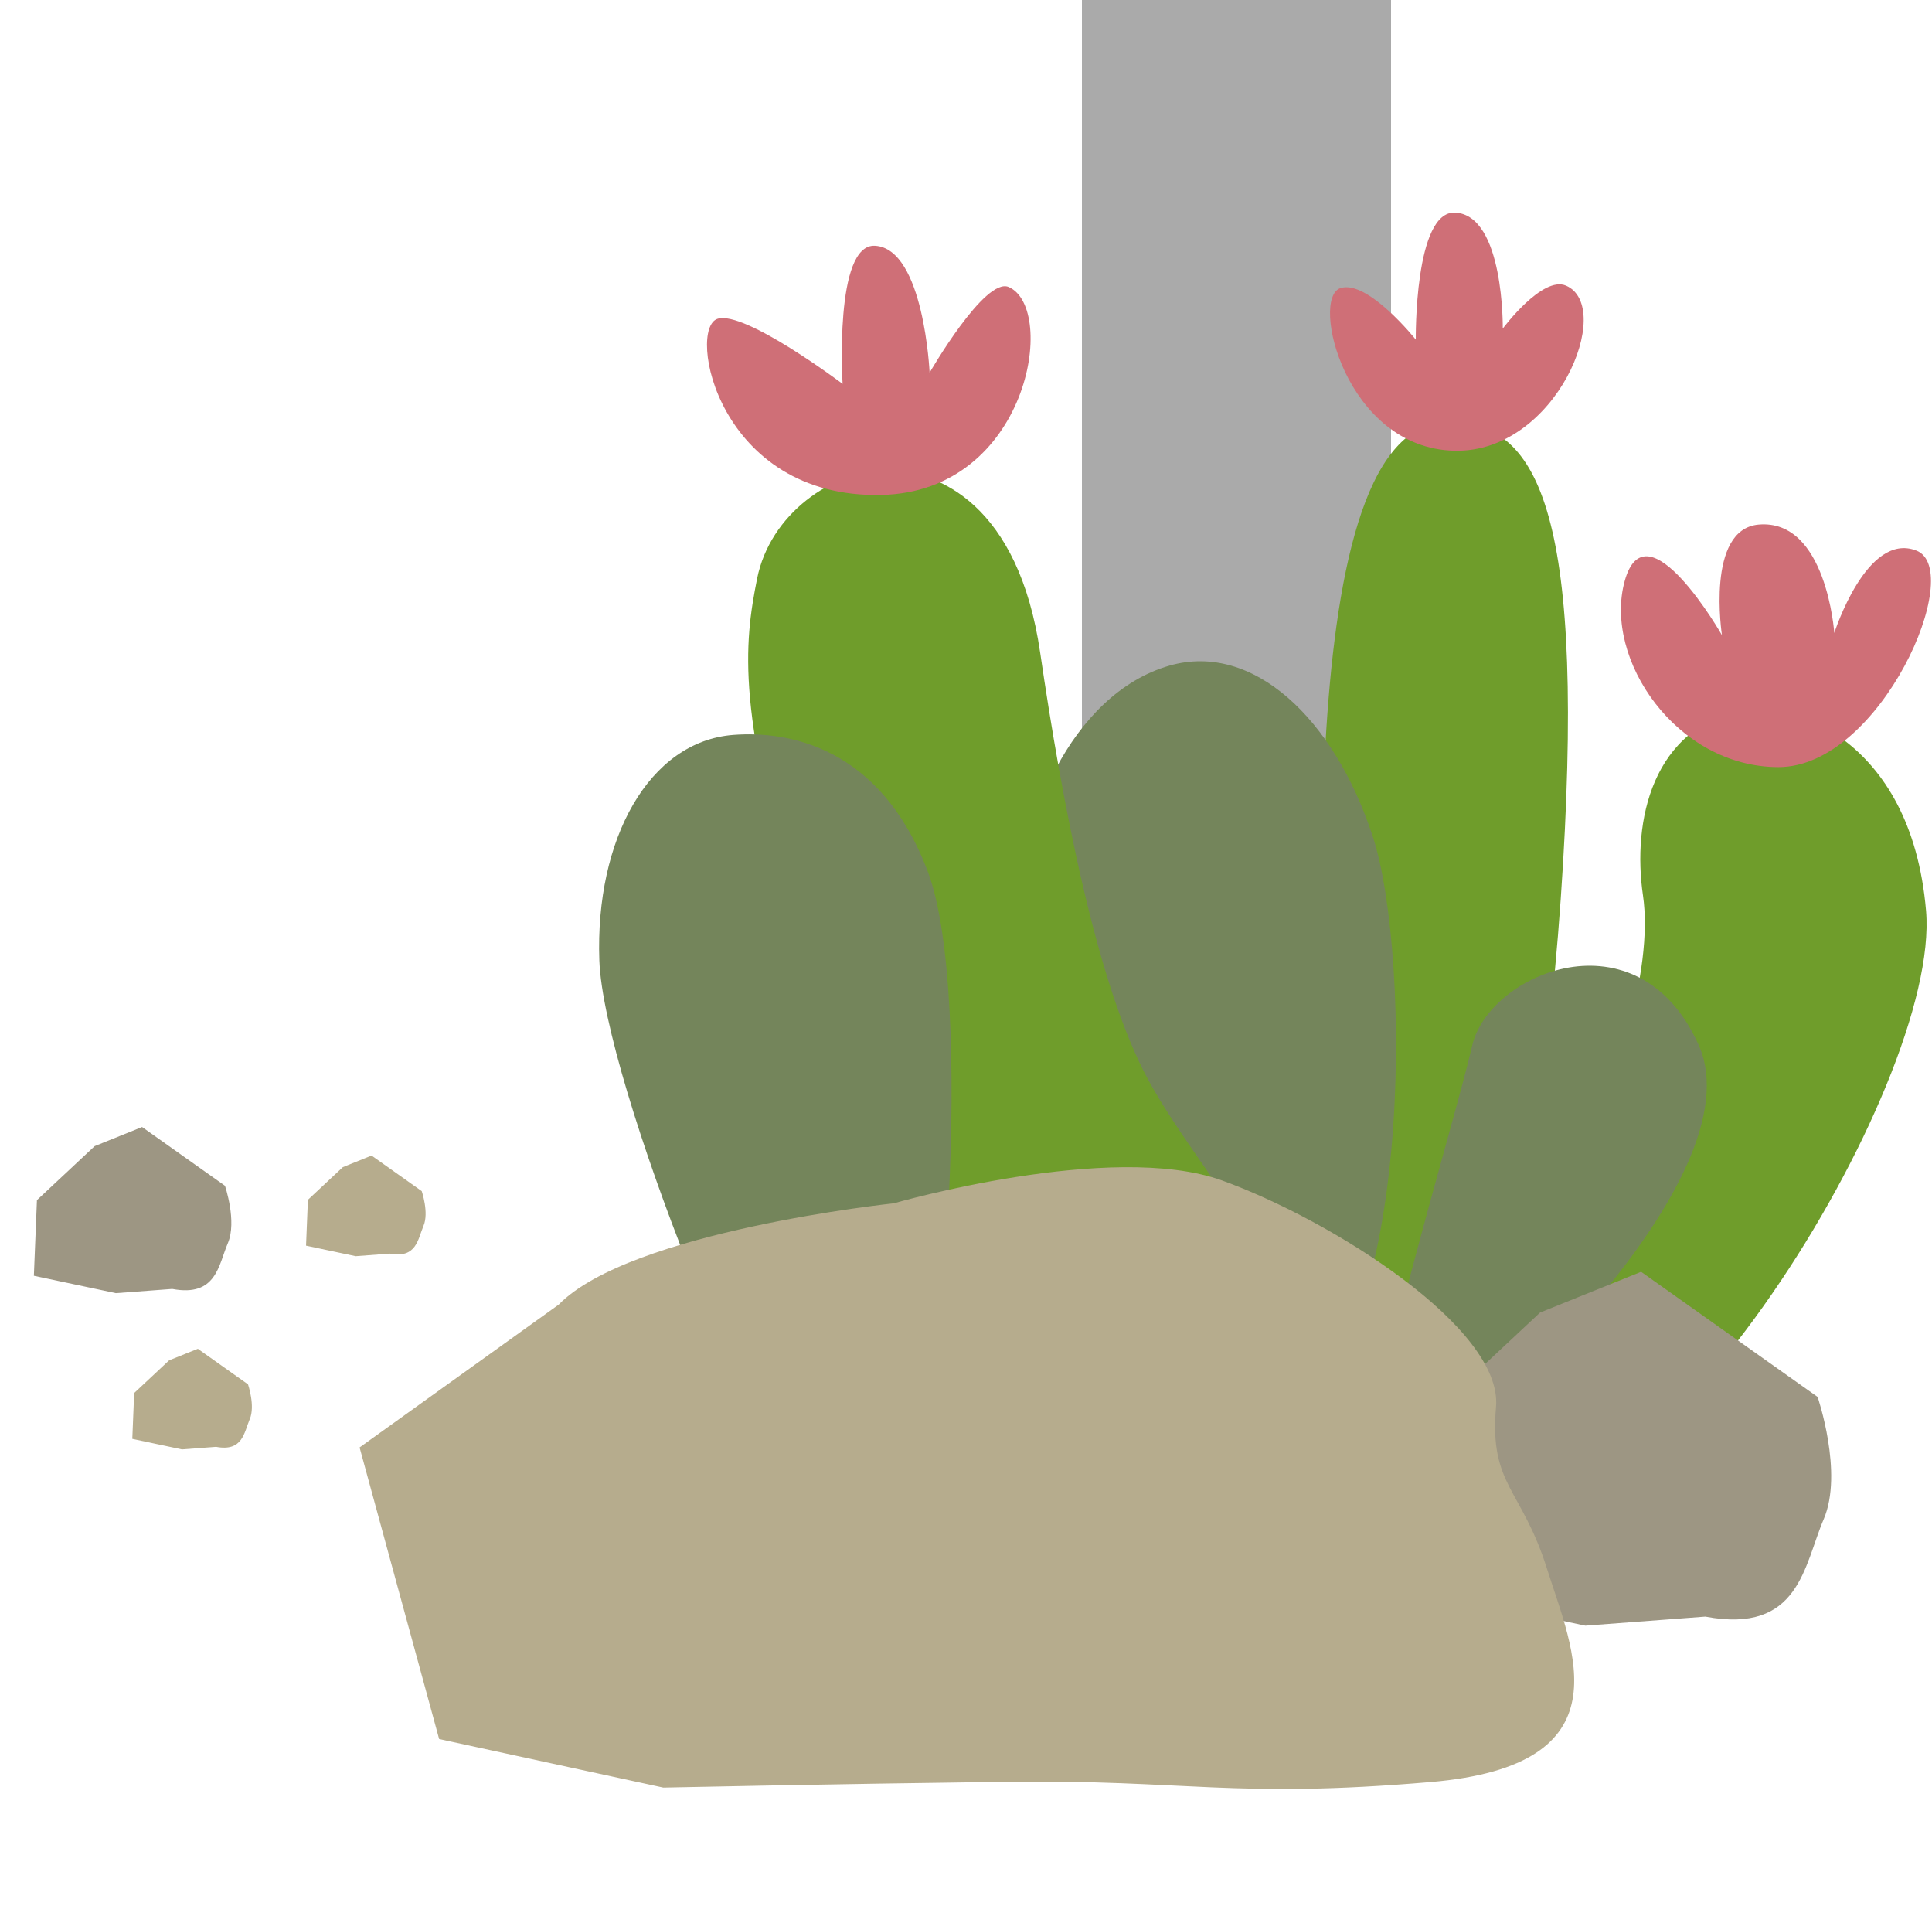 <svg xmlns="http://www.w3.org/2000/svg" fill="none" viewBox="0 0 100 99" height="99" width="100">
<rect fill="#AAAAAA" height="64" width="16" x="56"></rect>
<path fill="#B6AC8D" d="M20.176 64.876C21.564 65.137 21.626 64.126 21.919 63.443C22.212 62.76 21.829 61.643 21.829 61.643L19.232 59.802L17.745 60.401L15.937 62.093L15.841 64.464L18.411 65.009L20.177 64.876L20.176 64.876Z"></path>
<path fill="#B6AC8D" d="M11.184 74.875C12.572 75.136 12.634 74.125 12.927 73.442C13.22 72.759 12.837 71.642 12.837 71.642L10.239 69.801L8.753 70.4L6.944 72.092L6.848 74.463L9.419 75.008L11.185 74.875L11.184 74.875Z"></path>
<path fill="#9D9683" d="M8.914 66.704C11.205 67.135 11.309 65.465 11.793 64.337C12.276 63.209 11.644 61.365 11.644 61.365L7.354 58.324L4.898 59.314L1.912 62.108L1.753 66.023L5.998 66.923L8.916 66.704L8.914 66.704Z"></path>
<path fill="#6F9D2B" d="M72.067 73.831C75.647 74.28 79.677 65.309 80.904 44.653C82.022 25.8 79.338 21.648 74.752 21.872C66.436 22.278 68.713 53.182 68.6 60.477C68.489 67.772 67.469 73.255 72.067 73.831Z"></path>
<path fill="#CF6F77" d="M77.786 17C77.786 17 79.832 14.248 81.06 14.782C83.595 15.885 80.574 23.44 75.287 23.325C69.639 23.203 67.797 15.398 69.392 14.905C70.803 14.469 73.281 17.574 73.281 17.574C73.281 17.574 73.199 10.879 75.327 11.002C77.861 11.149 77.783 16.999 77.783 16.999L77.786 17Z"></path>
<path fill="#74855B" d="M60.548 34.442C64.833 33.226 69.048 37.135 71.061 43.308C73.075 49.48 73.186 70.354 66.252 73.496C59.318 76.638 53.277 55.54 52.83 47.46C52.574 42.816 55.402 35.901 60.548 34.442Z"></path>
<path fill="#6F9D2B" d="M45.896 24.341C48.589 24.341 52.719 26.137 53.838 33.768C54.956 41.399 56.746 50.939 59.429 55.876C62.114 60.813 67.706 66.312 67.482 72.26C67.258 78.208 62.561 77.31 60.772 75.403C58.982 73.496 45.225 59.468 41.647 48.245C38.067 37.022 38.515 33.319 39.186 29.952C39.857 26.584 43.1 24.341 45.896 24.341Z"></path>
<path fill="#CF6F77" d="M48.115 19.288C48.115 19.288 50.981 14.318 52.209 14.852C54.744 15.955 53.233 25.451 45.618 25.614C37.146 25.798 35.547 16.989 37.145 16.496C38.556 16.06 43.613 19.865 43.613 19.865C43.613 19.865 43.162 12.594 45.292 12.717C47.826 12.865 48.117 19.29 48.117 19.29L48.115 19.288Z"></path>
<path fill="#74855B" d="M47.127 74.954C48.759 73.551 50.483 51.612 48.022 45.102C45.561 38.594 40.744 37.817 37.956 38.032C33.594 38.368 30.799 43.418 31.022 49.703C31.246 55.987 39.522 76.525 41.647 76.637C43.771 76.748 46.343 75.627 47.127 74.954Z"></path>
<path fill="#6F9D2B" d="M90.409 36.687C92.438 36.316 98.909 38.033 99.692 47.123C100.474 56.214 85.275 80.691 76.875 77.759C71.731 75.963 75.336 70.033 80.231 62.273C83.698 56.774 85.598 50.152 85.04 46.338C84.481 42.522 85.487 37.584 90.408 36.687H90.409Z"></path>
<path fill="#CF6F77" d="M94.943 32.759C94.943 32.759 96.62 27.484 99.194 28.494C101.766 29.503 97.344 39.698 92.057 39.698C86.771 39.698 82.976 34.104 84.095 30.065C85.213 26.024 89.128 32.87 89.128 32.87C89.128 32.87 88.278 27.384 91.028 27.147C94.538 26.843 94.943 32.757 94.943 32.757V32.759Z"></path>
<path fill="#74855B" d="M73.29 75.912C75.82 74.822 91.063 61.054 87.918 54.069C84.773 47.086 77.05 50.374 76.197 54.123C75.345 57.872 70.397 74.192 71.247 75.143C72.097 76.094 72.505 76.248 73.29 75.91L73.29 75.912Z"></path>
<path fill="#9D9683" d="M88.265 83.662C93.145 84.58 93.364 81.025 94.395 78.621C95.424 76.22 94.079 72.293 94.079 72.293L84.943 65.817L79.714 67.926L73.354 73.874L73.017 82.213L82.056 84.13L88.269 83.662L88.265 83.662Z"></path>
<path fill="#B6AC8D" d="M28.906 67.527C32.617 63.708 46.259 62.274 46.259 62.274C46.259 62.274 57.523 59.026 63.251 61.09C68.981 63.162 77.787 68.742 77.434 72.81C77.081 76.879 78.76 77.008 80.079 81.206C81.405 85.403 84.266 91.351 74.054 92.223C63.843 93.096 61.4 92.091 52.096 92.21C42.792 92.329 34.332 92.511 34.332 92.511L22.73 89.997L18.612 74.907L28.913 67.519L28.906 67.527Z"></path>
</svg>
